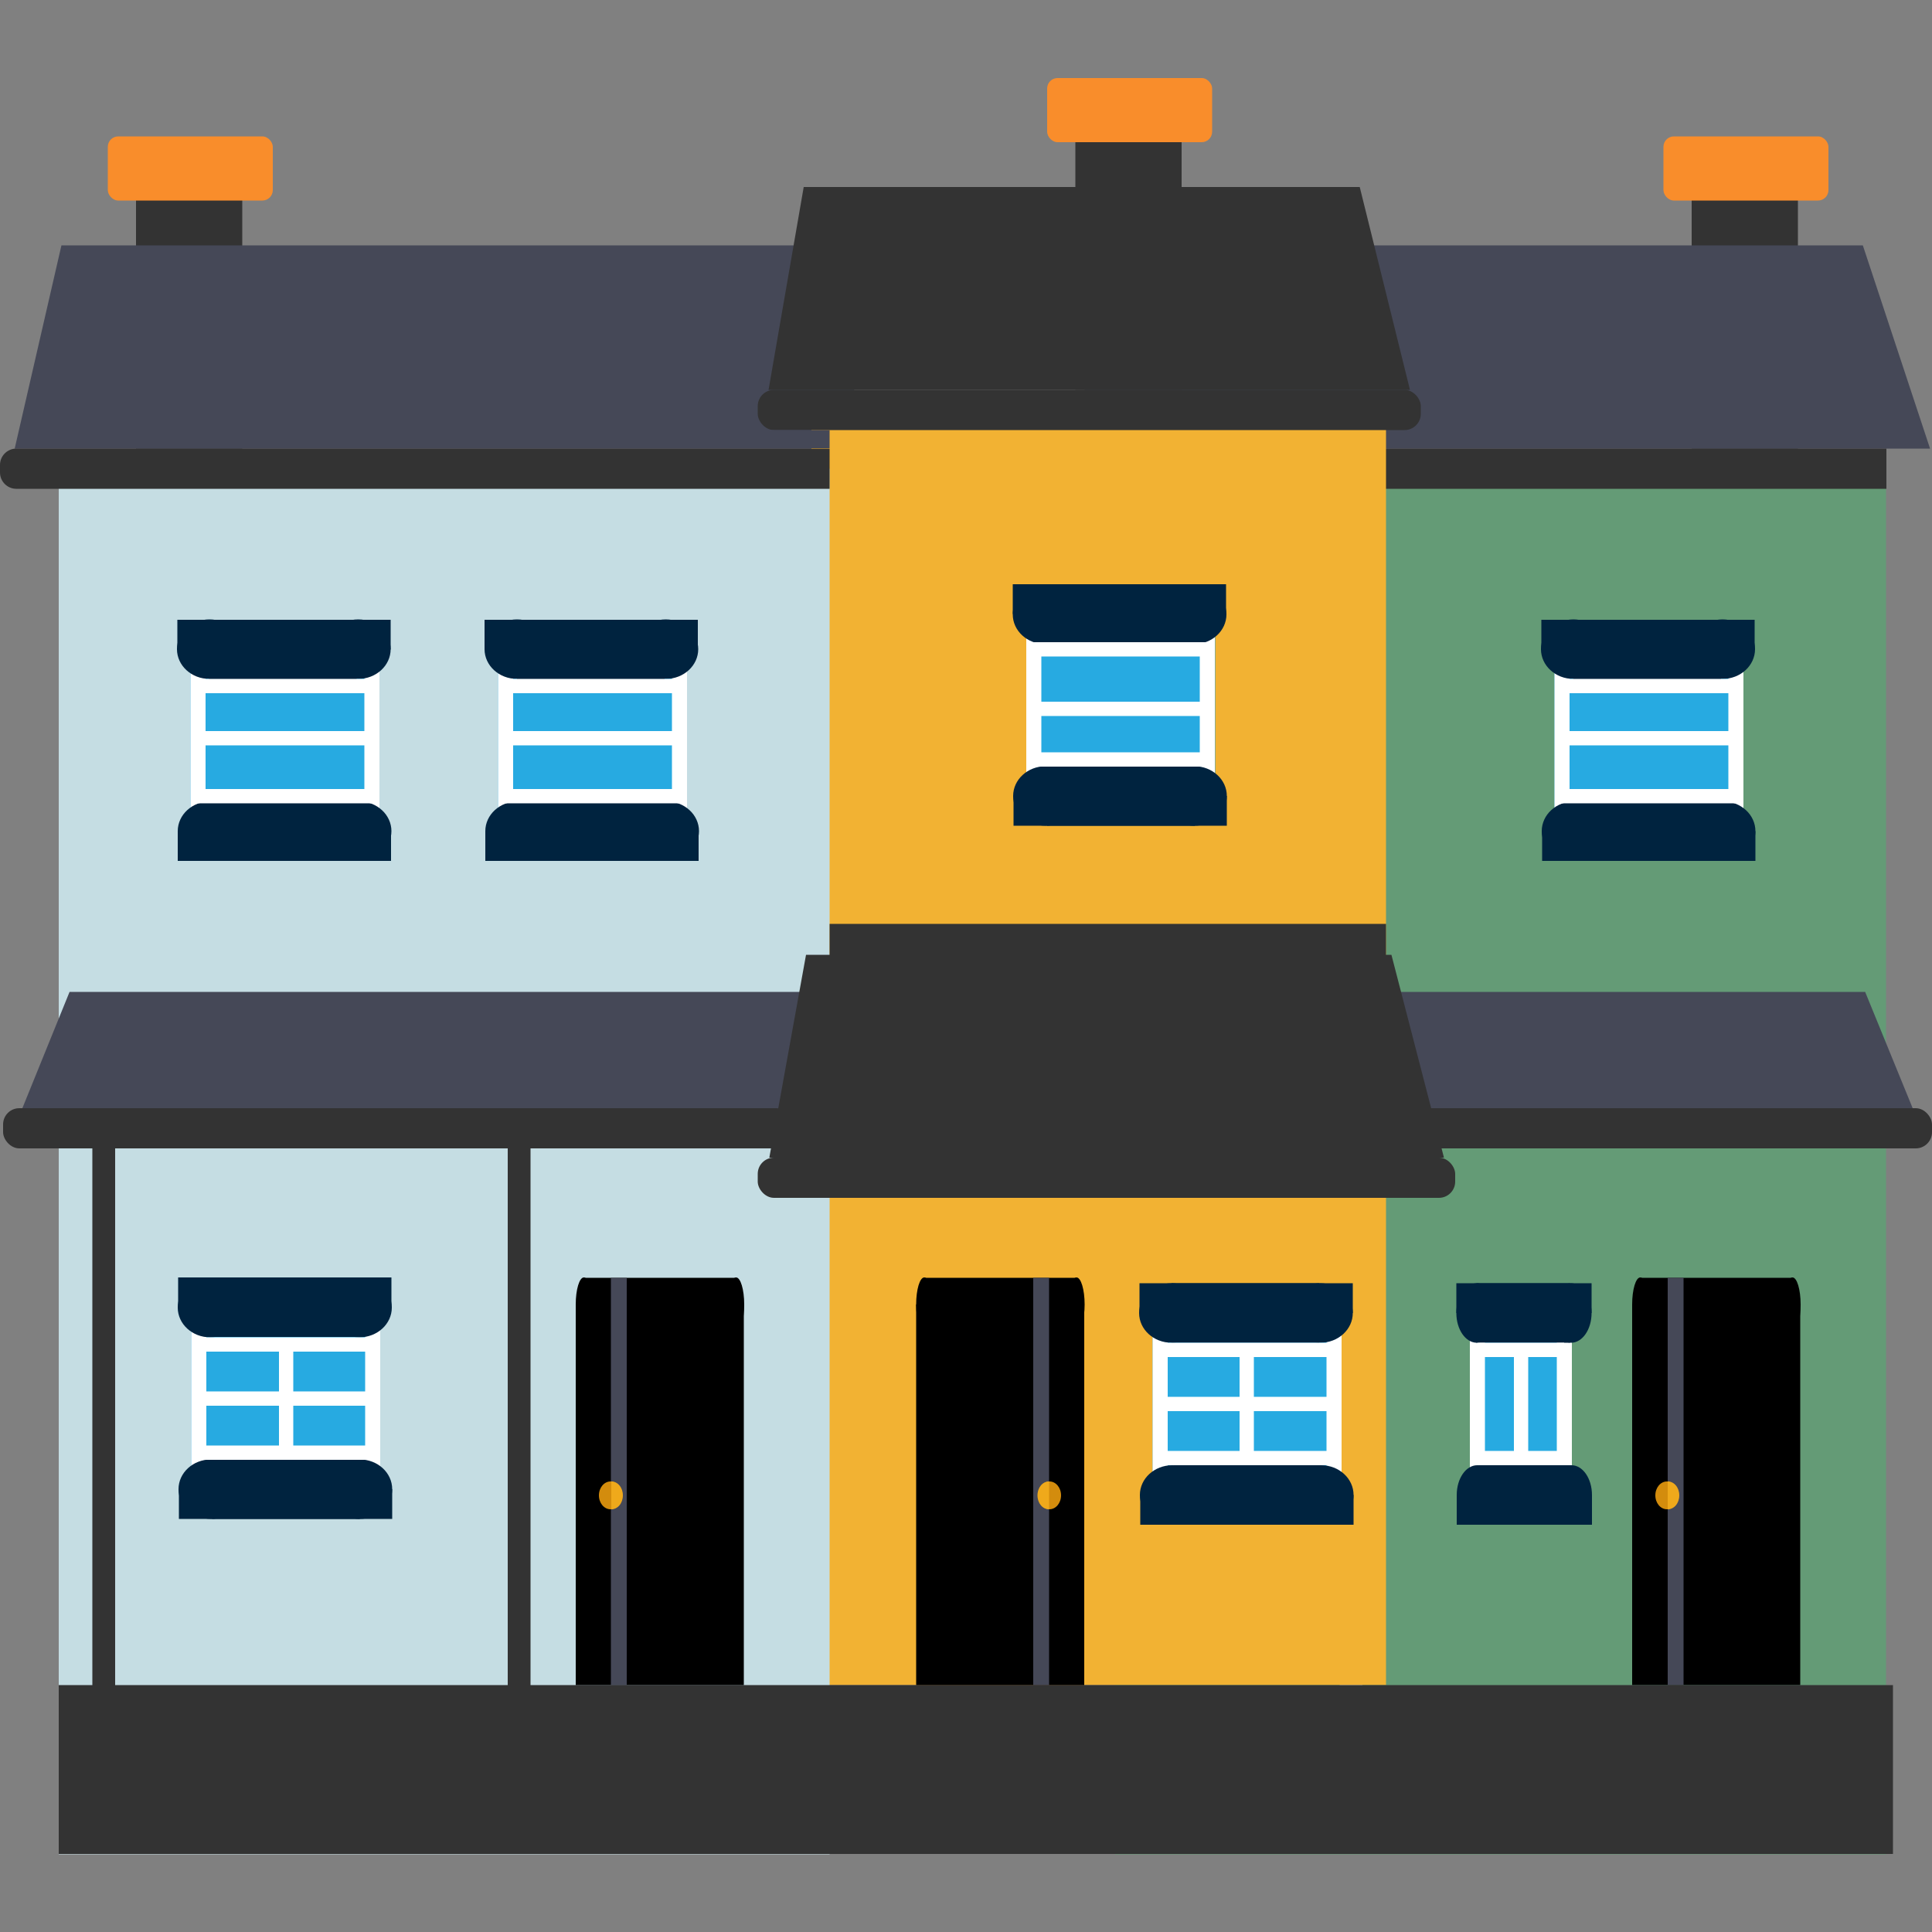 <?xml version="1.0" encoding="UTF-8"?><svg id="uuid-776b421e-8578-40aa-ac99-1073ff26f44d" xmlns="http://www.w3.org/2000/svg" width="50" height="50" viewBox="0 0 50 50"><rect x="0" y="0" width="50" height="50" fill="#808080" stroke="none"/><defs><style>.uuid-43d524f2-50f4-40ab-8349-f0d8d378cbf5{fill:#fff;}.uuid-cee1b4c5-b223-457e-80e9-32587076a321{fill:#f2b233;}.uuid-06f25006-936c-4b7a-8b6f-1b578a59e477{fill:#d38c0d;}.uuid-a35e2f20-ffed-4fa3-8ec2-93b591ce8a7c{fill:#00233f;}.uuid-1115db56-fe79-4775-a57e-39a278faf342{fill:#649b76;}.uuid-666e9b99-e45a-488c-92ee-fa475837b999{fill:#c5dde3;}.uuid-7fb2e261-4362-400b-ae4d-9049c5674683{fill:#efa91b;}.uuid-1907c43b-afb3-42c6-b517-1de2c5a3da6e{fill:#333;}.uuid-e29259ce-dce8-4850-98d0-0a61703d760c{fill:#f98d2b;}.uuid-ea1a55b9-5ece-40ee-8f15-a0041d571b0f{fill:#454857;}.uuid-12831174-417e-4501-b112-cc7f783c9ac1{fill:#27aae1;}</style></defs><g><g><rect class="uuid-1907c43b-afb3-42c6-b517-1de2c5a3da6e" x="43.78" y="4.37" width="2.75" height="7.24"/><rect class="uuid-e29259ce-dce8-4850-98d0-0a61703d760c" x="43.05" y="3.53" width="4.27" height="1.66" rx=".27" ry=".27"/></g><polygon class="uuid-ea1a55b9-5ece-40ee-8f15-a0041d571b0f" points="48.21 6.35 28.93 6.35 27.72 11.61 49.95 11.61 48.21 6.35"/><rect class="uuid-1115db56-fe79-4775-a57e-39a278faf342" x="28.86" y="12.13" width="19.95" height="35.86"/><g><rect class="uuid-12831174-417e-4501-b112-cc7f783c9ac1" x="40.23" y="16.8" width="4.89" height="4.98"/><g><rect class="uuid-43d524f2-50f4-40ab-8349-f0d8d378cbf5" x="40.23" y="17.15" width=".39" height="3.91"/><rect class="uuid-43d524f2-50f4-40ab-8349-f0d8d378cbf5" x="44.73" y="17.15" width=".39" height="3.91"/></g><g><g><rect class="uuid-a35e2f20-ffed-4fa3-8ec2-93b591ce8a7c" x="40.77" y="20.74" width="3.82" height="1.54"/><ellipse class="uuid-a35e2f20-ffed-4fa3-8ec2-93b591ce8a7c" cx="40.74" cy="21.51" rx=".84" ry=".77"/><ellipse class="uuid-a35e2f20-ffed-4fa3-8ec2-93b591ce8a7c" cx="44.59" cy="21.51" rx=".84" ry=".77"/><rect class="uuid-a35e2f20-ffed-4fa3-8ec2-93b591ce8a7c" x="39.91" y="21.51" width="5.52" height=".77"/></g><g><rect class="uuid-a35e2f20-ffed-4fa3-8ec2-93b591ce8a7c" x="40.72" y="16.03" width="3.82" height="1.54" transform="translate(85.26 33.61) rotate(180)"/><ellipse class="uuid-a35e2f20-ffed-4fa3-8ec2-93b591ce8a7c" cx="44.58" cy="16.8" rx=".84" ry=".77"/><ellipse class="uuid-a35e2f20-ffed-4fa3-8ec2-93b591ce8a7c" cx="40.72" cy="16.8" rx=".84" ry=".77"/><rect class="uuid-a35e2f20-ffed-4fa3-8ec2-93b591ce8a7c" x="39.89" y="16.03" width="5.52" height=".77" transform="translate(85.3 32.84) rotate(180)"/></g></g></g><g><rect x="42.24" y="33.76" width="4.35" height="9.85"/><ellipse cx="42.45" cy="33.76" rx=".21" ry=".7"/><ellipse cx="46.39" cy="33.76" rx=".21" ry=".7"/><rect x="42.45" y="33.07" width="3.94" height="2.04"/></g><rect class="uuid-ea1a55b9-5ece-40ee-8f15-a0041d571b0f" x="43.15" y="33.07" width=".41" height="10.54" transform="translate(86.72 76.68) rotate(180)"/><g><ellipse class="uuid-06f25006-936c-4b7a-8b6f-1b578a59e477" cx="43.14" cy="38.7" rx=".3" ry=".36"/><path class="uuid-7fb2e261-4362-400b-ae4d-9049c5674683" d="M43.16,38.34v.72c.17,0,.3-.16,.3-.36s-.13-.36-.3-.36Z"/></g><rect class="uuid-43d524f2-50f4-40ab-8349-f0d8d378cbf5" x="40.41" y="18.92" width="4.5" height=".37"/><rect class="uuid-43d524f2-50f4-40ab-8349-f0d8d378cbf5" x="40.41" y="20.42" width="4.5" height=".37"/><rect class="uuid-43d524f2-50f4-40ab-8349-f0d8d378cbf5" x="40.41" y="17.57" width="4.5" height=".37"/><path class="uuid-1907c43b-afb3-42c6-b517-1de2c5a3da6e" d="M48.82,11.61H27.76c-.23,0-.42,.19-.42,.42v.2c0,.23,.19,.42,.42,.42h21.06v-1.04Z"/><g><g><rect class="uuid-12831174-417e-4501-b112-cc7f783c9ac1" x="38.04" y="33.98" width="2.45" height="4.98"/><rect class="uuid-43d524f2-50f4-40ab-8349-f0d8d378cbf5" x="38.04" y="34.32" width=".39" height="3.91"/><rect class="uuid-43d524f2-50f4-40ab-8349-f0d8d378cbf5" x="40.29" y="34.32" width=".39" height="3.91"/><g><g><rect class="uuid-a35e2f20-ffed-4fa3-8ec2-93b591ce8a7c" x="38.25" y="37.92" width="2.42" height="1.54"/><ellipse class="uuid-a35e2f20-ffed-4fa3-8ec2-93b591ce8a7c" cx="38.23" cy="38.69" rx=".53" ry=".77"/><ellipse class="uuid-a35e2f20-ffed-4fa3-8ec2-93b591ce8a7c" cx="40.67" cy="38.69" rx=".53" ry=".77"/><rect class="uuid-a35e2f20-ffed-4fa3-8ec2-93b591ce8a7c" x="37.7" y="38.69" width="3.5" height=".77"/></g><g><rect class="uuid-a35e2f20-ffed-4fa3-8ec2-93b591ce8a7c" x="38.22" y="33.21" width="2.42" height="1.54" transform="translate(78.85 67.96) rotate(180)"/><ellipse class="uuid-a35e2f20-ffed-4fa3-8ec2-93b591ce8a7c" cx="40.66" cy="33.98" rx=".53" ry=".77"/><ellipse class="uuid-a35e2f20-ffed-4fa3-8ec2-93b591ce8a7c" cx="38.22" cy="33.98" rx=".53" ry=".77"/><rect class="uuid-a35e2f20-ffed-4fa3-8ec2-93b591ce8a7c" x="37.69" y="33.21" width="3.5" height=".77" transform="translate(78.88 67.19) rotate(180)"/></g></g></g><rect class="uuid-43d524f2-50f4-40ab-8349-f0d8d378cbf5" x="38.23" y="34.75" width="2.25" height=".37"/><rect class="uuid-43d524f2-50f4-40ab-8349-f0d8d378cbf5" x="38.23" y="37.55" width="2.25" height=".37"/><rect class="uuid-43d524f2-50f4-40ab-8349-f0d8d378cbf5" x="37.88" y="36.08" width="2.96" height=".37" transform="translate(75.63 -3.09) rotate(90)"/></g><polygon class="uuid-ea1a55b9-5ece-40ee-8f15-a0041d571b0f" points="48.27 25.67 49.7 29.17 29.61 29.17 28.18 25.67 48.27 25.67"/><rect class="uuid-1907c43b-afb3-42c6-b517-1de2c5a3da6e" x="29.57" y="28.68" width="20.43" height="1.04" rx=".42" ry=".42" transform="translate(79.57 58.4) rotate(-180)"/></g><g><rect class="uuid-1907c43b-afb3-42c6-b517-1de2c5a3da6e" x="3.52" y="4.37" width="2.75" height="7.24"/><rect class="uuid-e29259ce-dce8-4850-98d0-0a61703d760c" x="2.79" y="3.53" width="4.27" height="1.66" rx=".27" ry=".27"/></g><polygon class="uuid-ea1a55b9-5ece-40ee-8f15-a0041d571b0f" points="20.87 6.35 1.59 6.35 .38 11.61 22.61 11.61 20.87 6.35"/><rect class="uuid-666e9b99-e45a-488c-92ee-fa475837b999" x="34.67" y="29.5" width=".59" height="14.48"/><rect class="uuid-cee1b4c5-b223-457e-80e9-32587076a321" x="21" y="10.41" width="14.87" height="33.2"/><rect class="uuid-666e9b99-e45a-488c-92ee-fa475837b999" x="1.52" y="12.13" width="19.95" height="35.86"/><rect class="uuid-1907c43b-afb3-42c6-b517-1de2c5a3da6e" x="1.52" y="43.61" width="47.47" height="4.37"/><rect class="uuid-1907c43b-afb3-42c6-b517-1de2c5a3da6e" x="2.39" y="29.5" width=".59" height="14.48"/><rect class="uuid-1907c43b-afb3-42c6-b517-1de2c5a3da6e" x="13.14" y="29.5" width=".59" height="14.48"/><g><rect class="uuid-12831174-417e-4501-b112-cc7f783c9ac1" x="4.93" y="16.8" width="4.89" height="4.98"/><g><rect class="uuid-43d524f2-50f4-40ab-8349-f0d8d378cbf5" x="4.93" y="17.15" width=".39" height="3.91"/><rect class="uuid-43d524f2-50f4-40ab-8349-f0d8d378cbf5" x="9.43" y="17.15" width=".39" height="3.91"/></g><g><g><rect class="uuid-a35e2f20-ffed-4fa3-8ec2-93b591ce8a7c" x="5.47" y="20.74" width="3.82" height="1.54"/><ellipse class="uuid-a35e2f20-ffed-4fa3-8ec2-93b591ce8a7c" cx="5.44" cy="21.51" rx=".84" ry=".77"/><ellipse class="uuid-a35e2f20-ffed-4fa3-8ec2-93b591ce8a7c" cx="9.29" cy="21.51" rx=".84" ry=".77"/><rect class="uuid-a35e2f20-ffed-4fa3-8ec2-93b591ce8a7c" x="4.6" y="21.51" width="5.52" height=".77"/></g><g><rect class="uuid-a35e2f20-ffed-4fa3-8ec2-93b591ce8a7c" x="5.42" y="16.03" width="3.82" height="1.54" transform="translate(14.65 33.61) rotate(180)"/><ellipse class="uuid-a35e2f20-ffed-4fa3-8ec2-93b591ce8a7c" cx="9.27" cy="16.8" rx=".84" ry=".77"/><ellipse class="uuid-a35e2f20-ffed-4fa3-8ec2-93b591ce8a7c" cx="5.42" cy="16.8" rx=".84" ry=".77"/><rect class="uuid-a35e2f20-ffed-4fa3-8ec2-93b591ce8a7c" x="4.58" y="16.03" width="5.52" height=".77" transform="translate(14.69 32.84) rotate(180)"/></g></g></g><g><rect class="uuid-12831174-417e-4501-b112-cc7f783c9ac1" x="12.89" y="16.8" width="4.89" height="4.98"/><g><rect class="uuid-43d524f2-50f4-40ab-8349-f0d8d378cbf5" x="12.89" y="17.15" width=".39" height="3.91"/><rect class="uuid-43d524f2-50f4-40ab-8349-f0d8d378cbf5" x="17.39" y="17.15" width=".39" height="3.91"/></g><g><g><rect class="uuid-a35e2f20-ffed-4fa3-8ec2-93b591ce8a7c" x="13.43" y="20.74" width="3.82" height="1.54"/><ellipse class="uuid-a35e2f20-ffed-4fa3-8ec2-93b591ce8a7c" cx="13.4" cy="21.51" rx=".84" ry=".77"/><ellipse class="uuid-a35e2f20-ffed-4fa3-8ec2-93b591ce8a7c" cx="17.25" cy="21.51" rx=".84" ry=".77"/><rect class="uuid-a35e2f20-ffed-4fa3-8ec2-93b591ce8a7c" x="12.56" y="21.51" width="5.52" height=".77"/></g><g><rect class="uuid-a35e2f20-ffed-4fa3-8ec2-93b591ce8a7c" x="13.38" y="16.03" width="3.82" height="1.54" transform="translate(30.58 33.61) rotate(180)"/><ellipse class="uuid-a35e2f20-ffed-4fa3-8ec2-93b591ce8a7c" cx="17.23" cy="16.8" rx=".84" ry=".77"/><ellipse class="uuid-a35e2f20-ffed-4fa3-8ec2-93b591ce8a7c" cx="13.38" cy="16.8" rx=".84" ry=".77"/><rect class="uuid-a35e2f20-ffed-4fa3-8ec2-93b591ce8a7c" x="12.55" y="16.03" width="5.52" height=".77" transform="translate(30.61 32.84) rotate(180)"/></g></g></g><g><rect class="uuid-12831174-417e-4501-b112-cc7f783c9ac1" x="26.56" y="15.9" width="4.89" height="4.98"/><g><rect class="uuid-43d524f2-50f4-40ab-8349-f0d8d378cbf5" x="26.56" y="16.24" width=".39" height="3.91"/><rect class="uuid-43d524f2-50f4-40ab-8349-f0d8d378cbf5" x="31.05" y="16.24" width=".39" height="3.91"/></g><g><g><rect class="uuid-a35e2f20-ffed-4fa3-8ec2-93b591ce8a7c" x="27.1" y="19.83" width="3.82" height="1.54"/><ellipse class="uuid-a35e2f20-ffed-4fa3-8ec2-93b591ce8a7c" cx="27.06" cy="20.6" rx=".84" ry=".77"/><ellipse class="uuid-a35e2f20-ffed-4fa3-8ec2-93b591ce8a7c" cx="30.91" cy="20.6" rx=".84" ry=".77"/><rect class="uuid-a35e2f20-ffed-4fa3-8ec2-93b591ce8a7c" x="26.23" y="20.6" width="5.52" height=".77"/></g><g><rect class="uuid-a35e2f20-ffed-4fa3-8ec2-93b591ce8a7c" x="27.05" y="15.13" width="3.82" height="1.54" transform="translate(57.91 31.79) rotate(180)"/><ellipse class="uuid-a35e2f20-ffed-4fa3-8ec2-93b591ce8a7c" cx="30.9" cy="15.9" rx=".84" ry=".77"/><ellipse class="uuid-a35e2f20-ffed-4fa3-8ec2-93b591ce8a7c" cx="27.05" cy="15.9" rx=".84" ry=".77"/><rect class="uuid-a35e2f20-ffed-4fa3-8ec2-93b591ce8a7c" x="26.21" y="15.13" width="5.52" height=".77" transform="translate(57.94 31.02) rotate(180)"/></g></g></g><g><rect class="uuid-12831174-417e-4501-b112-cc7f783c9ac1" x="4.95" y="33.84" width="4.89" height="4.98"/><g><rect class="uuid-43d524f2-50f4-40ab-8349-f0d8d378cbf5" x="4.95" y="34.18" width=".39" height="3.91"/><rect class="uuid-43d524f2-50f4-40ab-8349-f0d8d378cbf5" x="9.45" y="34.18" width=".39" height="3.91"/></g><g><g><rect class="uuid-a35e2f20-ffed-4fa3-8ec2-93b591ce8a7c" x="5.49" y="37.77" width="3.82" height="1.54"/><ellipse class="uuid-a35e2f20-ffed-4fa3-8ec2-93b591ce8a7c" cx="5.46" cy="38.54" rx=".84" ry=".77"/><ellipse class="uuid-a35e2f20-ffed-4fa3-8ec2-93b591ce8a7c" cx="9.31" cy="38.54" rx=".84" ry=".77"/><rect class="uuid-a35e2f20-ffed-4fa3-8ec2-93b591ce8a7c" x="4.63" y="38.54" width="5.52" height=".77"/></g><g><rect class="uuid-a35e2f20-ffed-4fa3-8ec2-93b591ce8a7c" x="5.44" y="33.07" width="3.82" height="1.54" transform="translate(14.7 67.67) rotate(180)"/><ellipse class="uuid-a35e2f20-ffed-4fa3-8ec2-93b591ce8a7c" cx="9.3" cy="33.84" rx=".84" ry=".77"/><ellipse class="uuid-a35e2f20-ffed-4fa3-8ec2-93b591ce8a7c" cx="5.44" cy="33.84" rx=".84" ry=".77"/><rect class="uuid-a35e2f20-ffed-4fa3-8ec2-93b591ce8a7c" x="4.61" y="33.07" width="5.52" height=".77" transform="translate(14.74 66.9) rotate(180)"/></g></g></g><g><rect x="14.9" y="33.76" width="4.35" height="9.85"/><ellipse cx="15.11" cy="33.76" rx=".21" ry=".7"/><ellipse cx="19.05" cy="33.76" rx=".21" ry=".7"/><rect x="15.11" y="33.07" width="3.94" height="2.04"/></g><rect class="uuid-ea1a55b9-5ece-40ee-8f15-a0041d571b0f" x="15.81" y="33.07" width=".41" height="10.54" transform="translate(32.03 76.68) rotate(180)"/><g><rect x="23.71" y="33.76" width="4.35" height="9.85" transform="translate(51.77 77.37) rotate(-180)"/><ellipse cx="27.86" cy="33.76" rx=".21" ry=".7"/><ellipse cx="23.92" cy="33.76" rx=".21" ry=".7"/><rect x="23.92" y="33.07" width="3.94" height="2.04" transform="translate(51.78 68.18) rotate(-180)"/></g><rect class="uuid-ea1a55b9-5ece-40ee-8f15-a0041d571b0f" x="26.74" y="33.07" width=".41" height="10.54"/><g><ellipse class="uuid-06f25006-936c-4b7a-8b6f-1b578a59e477" cx="15.8" cy="38.7" rx=".3" ry=".36"/><path class="uuid-7fb2e261-4362-400b-ae4d-9049c5674683" d="M15.82,38.34v.72c.17,0,.3-.16,.3-.36s-.13-.36-.3-.36Z"/></g><g><ellipse class="uuid-06f25006-936c-4b7a-8b6f-1b578a59e477" cx="27.16" cy="38.7" rx=".3" ry=".36"/><path class="uuid-7fb2e261-4362-400b-ae4d-9049c5674683" d="M27.15,39.06v-.72c-.17,0-.3,.16-.3,.36s.13,.36,.3,.36Z"/></g><polygon class="uuid-ea1a55b9-5ece-40ee-8f15-a0041d571b0f" points="1.8 25.67 .38 29.17 20.47 29.17 21.9 25.67 1.8 25.67"/><rect class="uuid-1907c43b-afb3-42c6-b517-1de2c5a3da6e" x=".08" y="28.68" width="20.43" height="1.04" rx=".42" ry=".42"/><rect class="uuid-1907c43b-afb3-42c6-b517-1de2c5a3da6e" x="19.61" y="10.09" width="17.16" height="1.04" rx=".42" ry=".42"/><polygon class="uuid-1907c43b-afb3-42c6-b517-1de2c5a3da6e" points="35.19 4.84 20.8 4.84 19.89 10.09 36.49 10.09 35.19 4.84"/><rect class="uuid-1907c43b-afb3-42c6-b517-1de2c5a3da6e" x="19.61" y="29.96" width="18.05" height="1.04" rx=".42" ry=".42"/><polygon class="uuid-1907c43b-afb3-42c6-b517-1de2c5a3da6e" points="36.01 24.71 20.86 24.71 19.91 29.96 37.37 29.96 36.01 24.71"/><rect class="uuid-43d524f2-50f4-40ab-8349-f0d8d378cbf5" x="5.13" y="18.92" width="4.5" height=".37"/><rect class="uuid-43d524f2-50f4-40ab-8349-f0d8d378cbf5" x="13.07" y="18.92" width="4.5" height=".37"/><rect class="uuid-43d524f2-50f4-40ab-8349-f0d8d378cbf5" x="5.13" y="20.42" width="4.5" height=".37"/><rect class="uuid-43d524f2-50f4-40ab-8349-f0d8d378cbf5" x="13.07" y="20.42" width="4.5" height=".37"/><rect class="uuid-43d524f2-50f4-40ab-8349-f0d8d378cbf5" x="5.13" y="17.57" width="4.5" height=".37"/><rect class="uuid-43d524f2-50f4-40ab-8349-f0d8d378cbf5" x="5.13" y="34.61" width="4.5" height=".37"/><rect class="uuid-43d524f2-50f4-40ab-8349-f0d8d378cbf5" x="5.13" y="37.41" width="4.5" height=".37"/><rect class="uuid-43d524f2-50f4-40ab-8349-f0d8d378cbf5" x="5.13" y="36.01" width="4.5" height=".37"/><rect class="uuid-43d524f2-50f4-40ab-8349-f0d8d378cbf5" x="5.93" y="35.94" width="2.96" height=".37" transform="translate(43.53 28.72) rotate(90)"/><g><g><rect class="uuid-12831174-417e-4501-b112-cc7f783c9ac1" x="29.83" y="33.98" width="4.89" height="4.98"/><g><rect class="uuid-43d524f2-50f4-40ab-8349-f0d8d378cbf5" x="29.83" y="34.32" width=".39" height="3.91"/><rect class="uuid-43d524f2-50f4-40ab-8349-f0d8d378cbf5" x="34.33" y="34.32" width=".39" height="3.91"/></g><g><g><rect class="uuid-a35e2f20-ffed-4fa3-8ec2-93b591ce8a7c" x="30.37" y="37.92" width="3.82" height="1.54"/><ellipse class="uuid-a35e2f20-ffed-4fa3-8ec2-93b591ce8a7c" cx="30.34" cy="38.69" rx=".84" ry=".77"/><ellipse class="uuid-a35e2f20-ffed-4fa3-8ec2-93b591ce8a7c" cx="34.19" cy="38.69" rx=".84" ry=".77"/><rect class="uuid-a35e2f20-ffed-4fa3-8ec2-93b591ce8a7c" x="29.51" y="38.69" width="5.52" height=".77"/></g><g><rect class="uuid-a35e2f20-ffed-4fa3-8ec2-93b591ce8a7c" x="30.32" y="33.21" width="3.82" height="1.54" transform="translate(64.46 67.96) rotate(180)"/><ellipse class="uuid-a35e2f20-ffed-4fa3-8ec2-93b591ce8a7c" cx="34.17" cy="33.98" rx=".84" ry=".77"/><ellipse class="uuid-a35e2f20-ffed-4fa3-8ec2-93b591ce8a7c" cx="30.32" cy="33.98" rx=".84" ry=".77"/><rect class="uuid-a35e2f20-ffed-4fa3-8ec2-93b591ce8a7c" x="29.49" y="33.21" width="5.52" height=".77" transform="translate(64.5 67.19) rotate(180)"/></g></g></g><rect class="uuid-43d524f2-50f4-40ab-8349-f0d8d378cbf5" x="29.98" y="34.75" width="4.5" height=".37"/><rect class="uuid-43d524f2-50f4-40ab-8349-f0d8d378cbf5" x="29.98" y="37.55" width="4.5" height=".37"/><rect class="uuid-43d524f2-50f4-40ab-8349-f0d8d378cbf5" x="29.98" y="36.15" width="4.5" height=".37"/><rect class="uuid-43d524f2-50f4-40ab-8349-f0d8d378cbf5" x="30.78" y="36.08" width="2.96" height=".37" transform="translate(68.53 4.01) rotate(90)"/></g><rect class="uuid-43d524f2-50f4-40ab-8349-f0d8d378cbf5" x="13.07" y="17.57" width="4.5" height=".37"/><rect class="uuid-43d524f2-50f4-40ab-8349-f0d8d378cbf5" x="26.71" y="18.16" width="4.5" height=".37"/><rect class="uuid-43d524f2-50f4-40ab-8349-f0d8d378cbf5" x="26.71" y="16.62" width="4.5" height=".37"/><rect class="uuid-43d524f2-50f4-40ab-8349-f0d8d378cbf5" x="26.71" y="19.47" width="4.5" height=".37"/><path class="uuid-1907c43b-afb3-42c6-b517-1de2c5a3da6e" d="M21.47,11.61H.42C.19,11.61,0,11.8,0,12.03v.2C0,12.46,.19,12.65,.42,12.65H21.47v-1.04Z"/><rect class="uuid-ea1a55b9-5ece-40ee-8f15-a0041d571b0f" x="19.89" y="11.13" width="1.58" height=".47"/><rect class="uuid-1907c43b-afb3-42c6-b517-1de2c5a3da6e" x="21.47" y="23.91" width="14.4" height="1.01"/><g><rect class="uuid-1907c43b-afb3-42c6-b517-1de2c5a3da6e" x="27.83" y="2.85" width="2.75" height="7.24"/><rect class="uuid-e29259ce-dce8-4850-98d0-0a61703d760c" x="27.1" y="2.02" width="4.27" height="1.66" rx=".27" ry=".27"/></g></svg>
